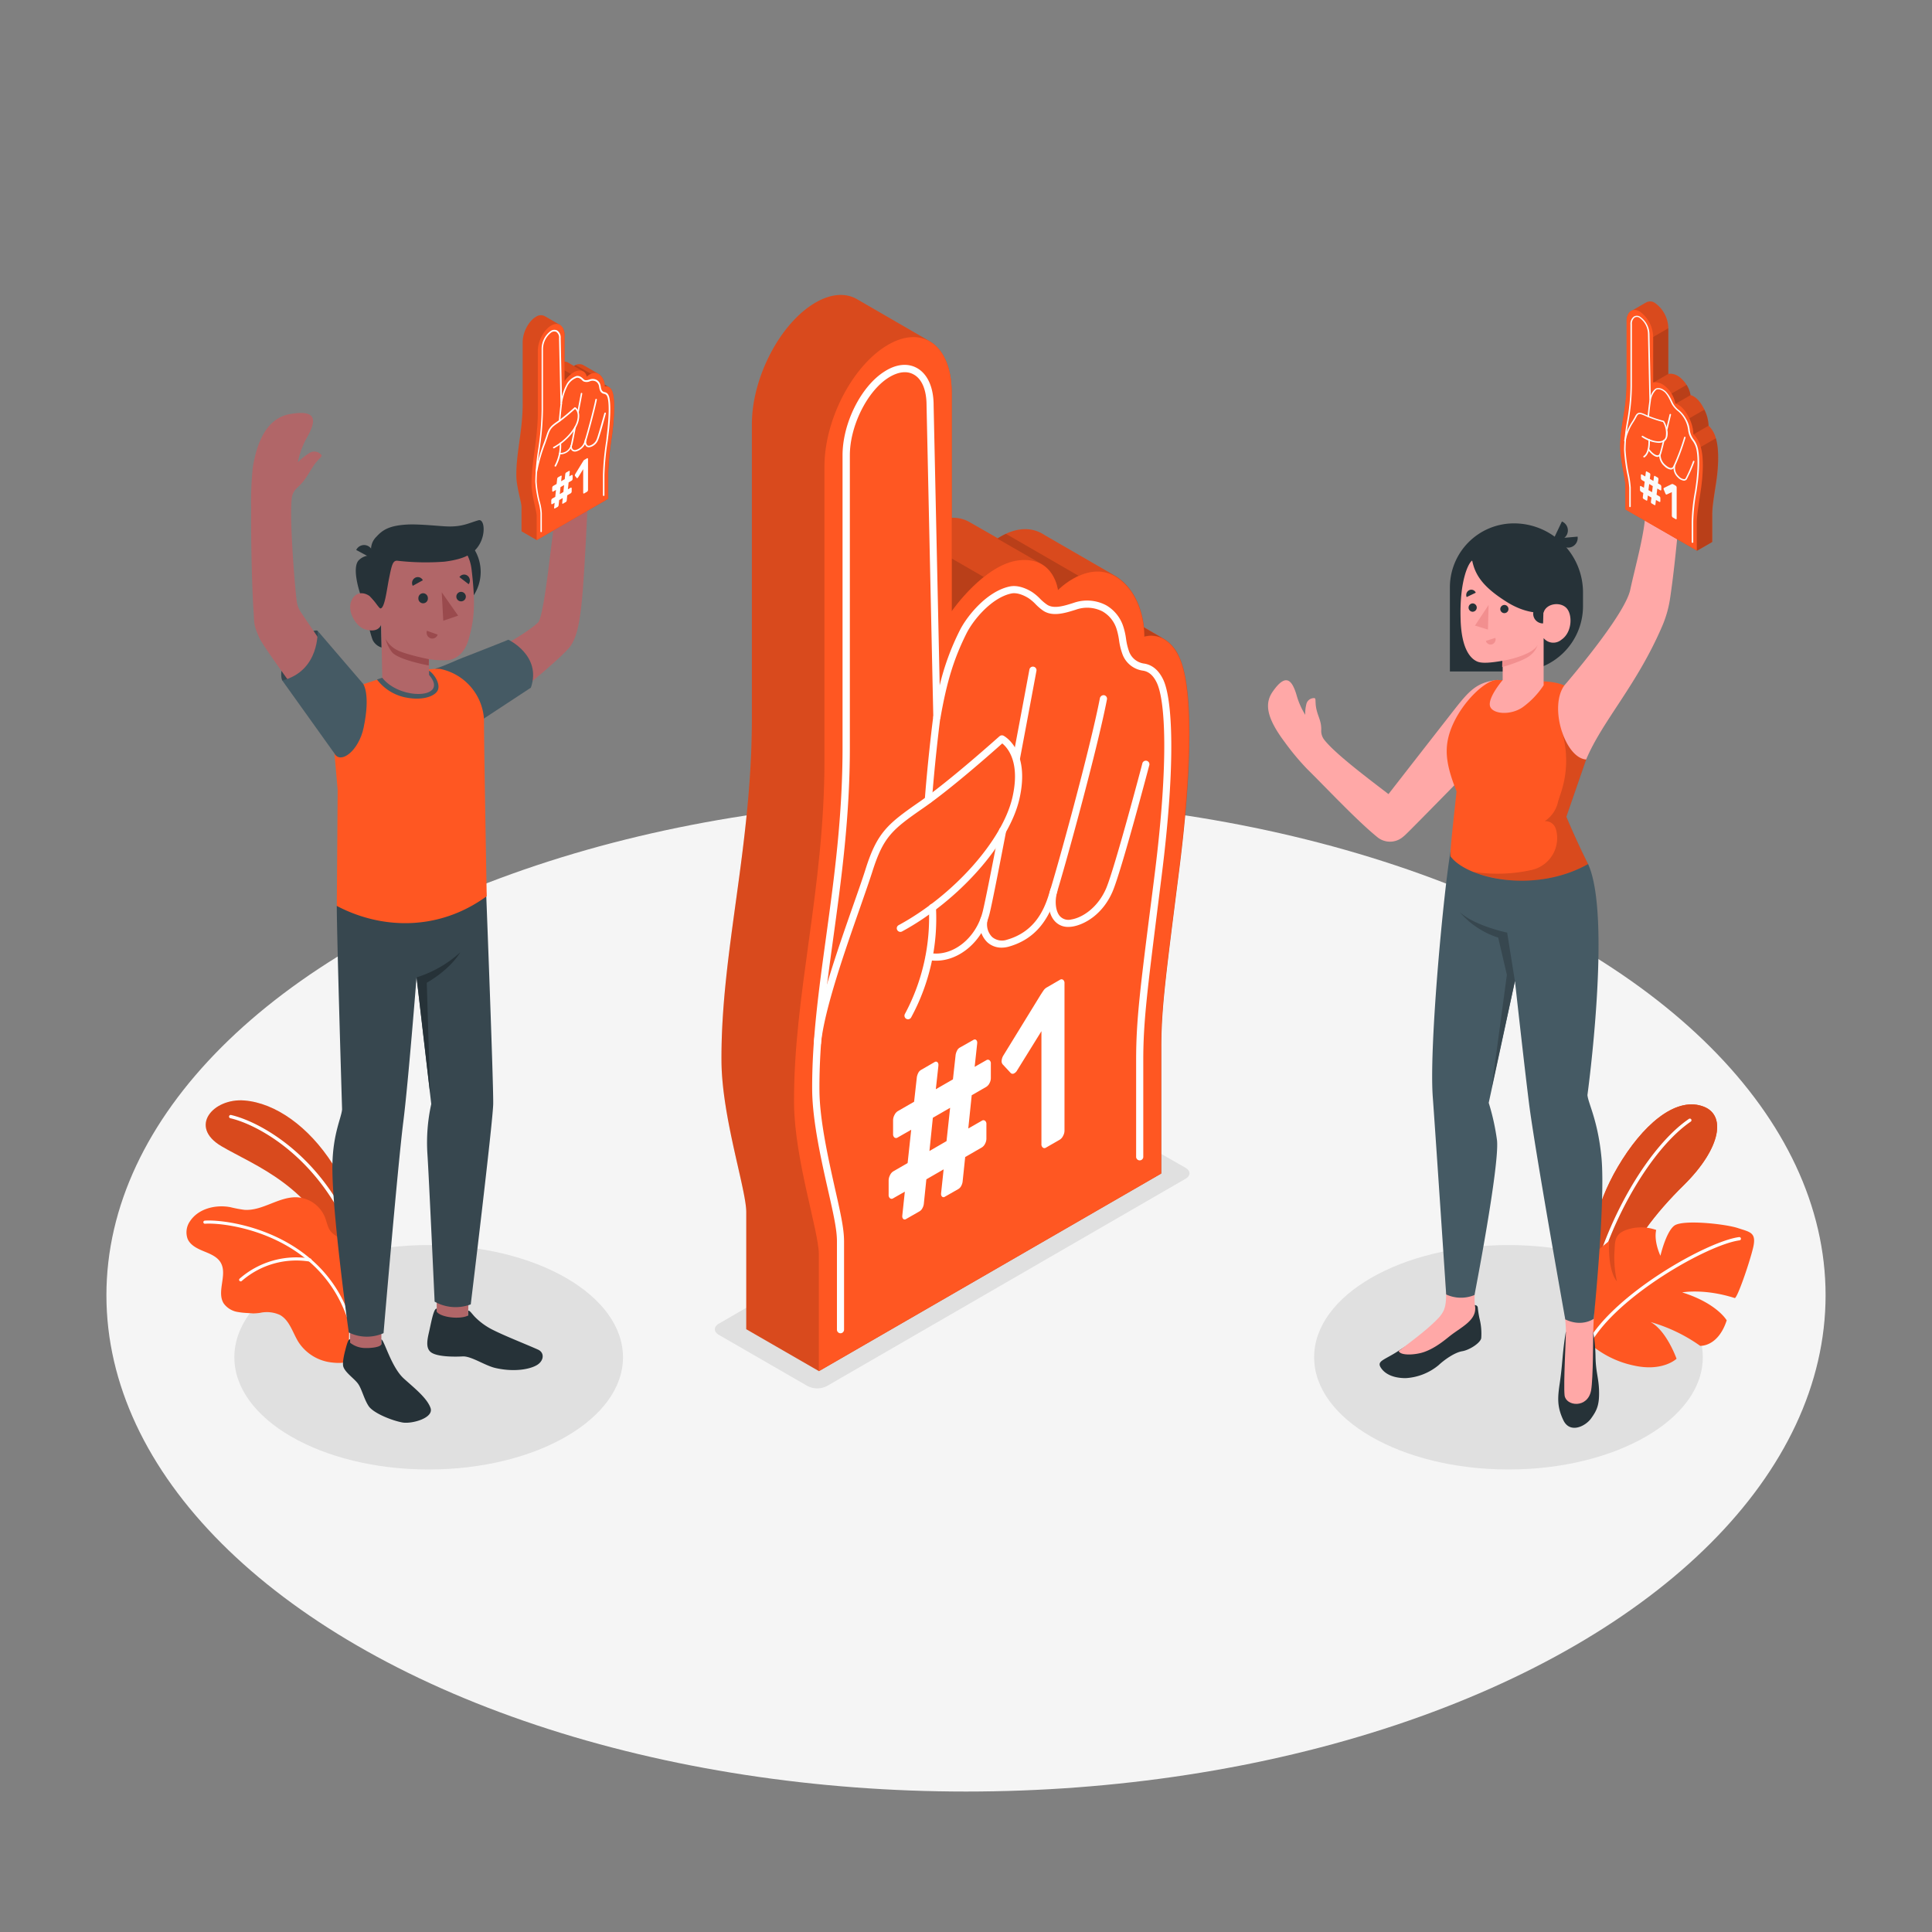 <svg xmlns="http://www.w3.org/2000/svg" viewBox="0 0 500 500"><rect x="0" y="0" width="500" height="500" fill="#808080" stroke="none"/><g id="freepik--Floor--inject-6"><ellipse id="freepik--floor--inject-6" cx="250" cy="335.21" rx="222.46" ry="128.44" style="fill:#f5f5f5"></ellipse></g><g id="freepik--Shadow--inject-6"><path id="freepik--shadow--inject-6" d="M186,345.44l23,13.27a5.49,5.49,0,0,0,5,0l92.81-53.64c1.37-.79,1.36-2.06,0-2.85L283.62,289a5.51,5.51,0,0,0-5,0L186,342.58C184.67,343.37,184.67,344.65,186,345.44Z" style="fill:#e0e0e0"></path><ellipse id="freepik--shadow--inject-6" cx="390.39" cy="351.26" rx="50.29" ry="29.04" style="fill:#e0e0e0"></ellipse><ellipse id="freepik--shadow--inject-6" cx="110.94" cy="351.26" rx="50.29" ry="29.04" style="fill:#e0e0e0"></ellipse></g><g id="freepik--Plants--inject-6"><g id="freepik--plants--inject-6"><path d="M93.83,323.69s-1.43-12.6-7.69-22.38S71.26,285.44,63.23,284.8s-14.52,6.76-5.93,11.83,23.87,10.26,30.9,29.24Z" style="fill:#FF5722"></path><path d="M93.83,323.69s-1.43-12.6-7.69-22.38S71.26,285.44,63.23,284.8s-14.52,6.76-5.93,11.83,23.87,10.26,30.9,29.24Z" style="opacity:0.15"></path><path d="M91.48,320.41l.08,0a.43.43,0,0,0,.24-.56c-8.48-20.88-24.62-29.59-32-31.29a.43.43,0,0,0-.51.32.43.43,0,0,0,.32.52c7.2,1.66,23,10.22,31.37,30.77A.4.4,0,0,0,91.48,320.41Z" style="fill:#fff"></path><path d="M48.57,320.66c.73,1.64,2.52,2.49,4.18,3.17s3.47,1.39,4.37,2.94c1.82,3.13-1.16,7.53.79,10.58a5.58,5.58,0,0,0,3.83,2.22c1.24.23,2.5.23,3.76.34a15.07,15.07,0,0,0,1.79-.14,8.15,8.15,0,0,1,5.18.55c2.49,1.4,3.25,4.54,4.77,7a11.81,11.81,0,0,0,8.38,5.26c1.12.14,3.2.35,4.34-.29l.23-.15,0,0c.15-.18.35-.4.43-.52a.22.22,0,0,0,0-.08c.44-1.62-.28-3.31-.31-5,0-.1,0-.2,0-.3.07-1.95.13-3.89.17-5.84q.14-5.37.11-10.74c0-2.33.25-4.88-.73-7.07-1.09-2.41-3.8-2.46-4.83-4.83-.41-.94-.62-2-1-2.9a8.34,8.34,0,0,0-7.1-5c-4.73-.24-9,3.59-13.7,3.24a32.24,32.24,0,0,1-3.63-.69c-3.83-.71-8.26.38-10.41,3.62A5,5,0,0,0,48.57,320.66Z" style="fill:#FF5722"></path><path d="M91.08,344h0a.4.4,0,0,0,.28-.49C84.86,319,59,315.46,53,315.9a.4.4,0,0,0-.37.43.4.4,0,0,0,.43.37c5.91-.42,31.2,3,37.59,27.05A.41.41,0,0,0,91.08,344Z" style="fill:#fff"></path><path d="M62.37,331.61a.43.43,0,0,0,.21-.11,21.47,21.47,0,0,1,17.59-5,.4.4,0,0,0,.12-.8A22.28,22.28,0,0,0,62,330.93a.4.4,0,0,0,0,.57A.44.44,0,0,0,62.37,331.61Z" style="fill:#fff"></path></g><g id="freepik--plants--inject-6"><path d="M411.27,328.11c-.17-6,1.5-16.07,7.42-26.12,6.33-10.76,14.69-18,21.71-15.77,6.55,2,5.11,10.91-4.73,20.58-6.9,6.79-13.89,15.4-17.08,25.23l-5.53,12.67Z" style="fill:#FF5722"></path><path d="M411.27,328.11c-.17-6,1.5-16.07,7.42-26.12,6.33-10.76,14.69-18,21.71-15.77,6.55,2,5.11,10.91-4.73,20.58-6.9,6.79-13.89,15.4-17.08,25.23l-5.53,12.67Z" style="fill:#FF5722"></path><g style="opacity:0.15"><path d="M411.27,328.11c-.17-6,1.5-16.07,7.42-26.12,6.33-10.76,14.69-18,21.71-15.77,6.55,2,5.11,10.91-4.73,20.58-6.9,6.79-13.89,15.4-17.08,25.23l-5.53,12.67Z"></path></g><path d="M412.36,332.59a.44.44,0,0,0,.37-.32c4.21-17.15,14.89-35.2,24.84-42a.43.43,0,0,0,.11-.59.41.41,0,0,0-.59-.11c-10.1,6.88-20.93,25.14-25.19,42.47a.44.44,0,0,0,.31.52Z" style="fill:#fff"></path><path d="M411.21,347.56a25.33,25.33,0,0,0,11.68,5.85c7.49,1.65,11-1.77,11-1.77s-2.56-7.26-6.73-9.5A42,42,0,0,1,440,348.3s4.61.34,6.87-6.59c0,0-2.48-4.4-11.52-7.24,0,0,5.67-1.07,13.58,1.46.59.28,3.7-8.67,4.73-12.83s-.66-4.2-3.88-5.27-14.34-2.29-16.5-.61-3.56,7.77-3.56,7.77-1.76-3.6-1.1-6.68a11.75,11.75,0,0,0-7-.25c-3.75,1.07-3.62,2.87-3.78,5.55a28.26,28.26,0,0,0,.62,8s-2.41-2.35-2-10.45c0,0-5.23,4-7.44,7.49S406.74,341.82,411.21,347.56Z" style="fill:#FF5722"></path><path d="M411.18,348a.43.43,0,0,0,.4-.21C418.43,335.46,442,322.1,450.19,321a.42.42,0,0,0,.36-.47.42.42,0,0,0-.48-.37c-8.34,1.11-32.27,14.69-39.23,27.19a.42.42,0,0,0,.16.58A.41.41,0,0,0,411.18,348Z" style="fill:#fff"></path></g></g><g id="freepik--foam-finger--inject-6"><g id="freepik--foam-finger--inject-6"><path d="M305.18,170a10.12,10.12,0,0,0-4-4.69h0l-5.13-3c-.35-3.28-1.69-9.21-6.64-12.76a10.16,10.16,0,0,0-1-.63l-18-10.4h0c-4.47-3-9.19-1.13-12.19.78l-7-4h0A8.66,8.66,0,0,0,246.3,134V101.63c0-6.59-2.18-11.24-5.62-13.27h0L222,77.55h0c-2.91-1.78-6.74-1.67-10.94.76h0c-9.1,5.25-16.47,19.34-16.47,31.46v76.1c0,33.43-8.05,60.69-7.87,88.75.09,14.46,6.41,33.22,6.41,39.05V344l18.82,10.85,88.6-51.15V271c0-10.1,1.17-18.54,4.67-46.21S308.67,177.34,305.18,170Z" style="fill:#FF5722"></path><path d="M305.18,170a10.12,10.12,0,0,0-4-4.69h0l-5.13-3c-.35-3.28-1.69-9.21-6.64-12.76a10.16,10.16,0,0,0-1-.63l-18-10.4h0c-4.47-3-9.19-1.13-12.19.78l-7-4h0A8.66,8.66,0,0,0,246.3,134V101.63c0-6.59-2.18-11.24-5.62-13.27h0L222,77.55h0c-2.91-1.78-6.74-1.67-10.94.76h0c-9.1,5.25-16.47,19.34-16.47,31.46v76.1c0,33.43-8.05,60.69-7.87,88.75.09,14.46,6.41,33.22,6.41,39.05V344l18.82,10.85,88.6-51.15V271c0-10.1,1.17-18.54,4.67-46.21S308.67,177.34,305.18,170Z" style="opacity:0.15"></path><path d="M300.94,165.23a6.4,6.4,0,0,0-4.79-.47,19.31,19.31,0,0,0-.12-2.37Z" style="opacity:0.15"></path><path d="M254.59,149.32a46.48,46.48,0,0,0-8.29,8.85V144.54Z" style="opacity:0.15"></path><path d="M258.11,139.39,269.62,146a8.16,8.16,0,0,1,2.8,2.83,11.14,11.14,0,0,1,1.39,3.86,20.25,20.25,0,0,1,5.31-3.68l-18.79-10.85A18.42,18.42,0,0,0,258.11,139.39Z" style="opacity:0.15"></path><path d="M211.91,354.84V324.53c0-5.83-6.32-24.59-6.41-39-.18-28.07,7.87-55.33,7.87-88.75v-76.1c0-12.13,7.37-26.21,16.47-31.46h0c9.09-5.25,16.46.32,16.46,12.45v56.54s8.46-12.26,17.49-13.21,10,7.75,10,7.75,8.18-8.37,15.57-3.08c7.12,5.11,6.76,15.13,6.76,15.13s5.54-2,9,5.27,3.49,27.13,0,54.8-4.67,36.11-4.67,46.21v32.65Z" style="fill:#FF5722"></path><path d="M217.52,345.05a.93.93,0,0,1-.92-.93V321.29c0-3-.8-6.67-2.33-13.39-1.7-7.5-4-17.77-4.08-25.71-.09-12.88,1.69-25.81,3.57-39.5,2.11-15.38,4.29-31.27,4.29-49.19V117.82c0-8.24,4.72-17.73,10.74-21.6,3.05-2,6.06-2.32,8.47-1,2.77,1.51,4.36,5,4.36,9.65l1.57,72.51a65,65,0,0,1,5.21-14.25c1.86-3.71,7-10.08,12.87-11.34,2.28-.5,4.63.68,5.82,1.42a12.83,12.83,0,0,1,2.13,1.8A12.26,12.26,0,0,0,271,156.5c1.74,1.14,4.35.32,6.86-.48a10.52,10.52,0,0,1,8.39.61,9.81,9.81,0,0,1,4.43,5.43,18.3,18.3,0,0,1,.74,3.27,16.17,16.17,0,0,0,.72,3.09,4.82,4.82,0,0,0,3.8,3.29c2.2.28,3.91,1.69,5.1,4.17,2.3,4.81,3.4,20.71-.42,50.91l-.69,5.52c-3,23.91-4.05,32-4.05,42v25.16a.93.93,0,0,1-1.85,0V274.29c0-10.14,1-18.21,4.06-42.19l.7-5.54c3.76-29.81,2.77-45.31.58-49.88-.91-1.91-2.11-2.93-3.67-3.13a6.58,6.58,0,0,1-5.28-4.45,17.25,17.25,0,0,1-.82-3.47,17.65,17.65,0,0,0-.66-2.94,8,8,0,0,0-3.58-4.44,8.7,8.7,0,0,0-6.94-.46c-2.79.88-6,1.88-8.44.26a13.23,13.23,0,0,1-2-1.72,11,11,0,0,0-1.82-1.54c-.77-.48-2.74-1.56-4.45-1.19-5,1.06-9.77,6.7-11.6,10.36-3.25,6.52-5.07,12.42-6.71,21.78a.94.94,0,0,1-1,.77.93.93,0,0,1-.86-.91l-1.75-80.71c0-4-1.23-6.87-3.38-8-1.8-1-4.14-.65-6.59.93-5.45,3.51-9.88,12.5-9.88,20V193.5c0,18.05-2.19,34-4.31,49.42-1.88,13.64-3.64,26.51-3.56,39.26.05,7.74,2.35,17.9,4,25.31,1.56,6.85,2.37,10.58,2.37,13.8v22.83A.93.93,0,0,1,217.52,345.05Z" style="fill:#fff"></path><path d="M211.54,270.91h-.09a.94.94,0,0,1-.84-1c.87-9,6.33-24.58,10.31-35.94,1.26-3.59,2.35-6.69,3.05-8.92,3-9.59,5.77-11.84,13.95-17.51s20.63-16.93,20.76-17a.93.93,0,0,1,1.05-.13c.29.15,6.94,3.82,4.1,16.33-2.64,11.6-15.7,26.36-30.38,34.32a.92.92,0,0,1-1.25-.38.91.91,0,0,1,.37-1.25c14.26-7.73,26.92-22,29.45-33.1,2.08-9.14-1.29-12.85-2.64-13.93-2.5,2.24-13.09,11.63-20.4,16.7-8.13,5.63-10.37,7.48-13.24,16.55-.72,2.26-1.81,5.37-3.07,9-3.95,11.26-9.36,26.68-10.21,35.49A.93.93,0,0,1,211.54,270.91Z" style="fill:#fff"></path><path d="M235,263.79a.92.92,0,0,1-.45-.12.93.93,0,0,1-.36-1.26,52.77,52.77,0,0,0,6.2-27.47.92.92,0,0,1,.83-1,.93.93,0,0,1,1,.83,53.57,53.57,0,0,1-6.42,28.55A.93.93,0,0,1,235,263.79Z" style="fill:#fff"></path><path d="M240.26,207.92h-.06a.93.93,0,0,1-.86-1c0-.1.69-9.54,2.18-21.46a.93.93,0,0,1,1.84.23c-1.49,11.86-2.17,21.26-2.17,21.36A.93.93,0,0,1,240.26,207.92Z" style="fill:#fff"></path><path d="M242.25,248.63a11.16,11.16,0,0,1-2-.18.93.93,0,0,1,.34-1.82c5.85,1.09,12-3.73,13.74-10.74.55-2.25,2-9.35,4.24-21.09a.92.92,0,1,1,1.81.35c-2.26,11.77-3.69,18.9-4.25,21.19C254.37,243.51,248.4,248.63,242.25,248.63Z" style="fill:#fff"></path><path d="M263.08,197l-.17,0a.92.92,0,0,1-.74-1.08c2.37-12.56,4.24-22.64,4.24-22.64a.91.91,0,0,1,1.07-.74.92.92,0,0,1,.75,1.08s-1.87,10.08-4.24,22.64A.93.93,0,0,1,263.08,197Z" style="fill:#fff"></path><path d="M259.23,245.25a5.41,5.41,0,0,1-3.73-1.41,6.42,6.42,0,0,1-1.74-6.05.92.92,0,0,1,1.08-.74,1,1,0,0,1,.74,1.09,4.61,4.61,0,0,0,1.17,4.34,3.94,3.94,0,0,0,3.85.72c7-2,9.48-7.44,10.74-11.37,2.38-7.46,10.79-38.1,13.32-51.17a1,1,0,0,1,1.09-.74.93.93,0,0,1,.73,1.09c-2.54,13.13-11,43.9-13.38,51.38-2.17,6.8-6.1,10.92-12,12.59A6.94,6.94,0,0,1,259.23,245.25Z" style="fill:#fff"></path><path d="M276.47,239.88a4.54,4.54,0,0,1-3.54-1.54c-1.59-1.79-2-5-1.08-8.18a.93.93,0,0,1,1.78.52c-.74,2.5-.46,5.15.68,6.43a3,3,0,0,0,2.94.85c3-.49,6.89-3.16,9-8,2.2-5.14,9.3-32,9.37-32.31a.93.93,0,1,1,1.79.47c-.29,1.11-7.21,27.31-9.46,32.57-2.5,5.86-7.15,8.56-10.36,9.1A7,7,0,0,1,276.47,239.88Z" style="fill:#fff"></path><path d="M249.79,299.44l-.67,6.4a3.25,3.25,0,0,1-.37,1.1,2,2,0,0,1-.73.78l-3.5,2a.58.58,0,0,1-.68,0,.87.87,0,0,1-.29-.75v-.12l.66-6.22-4.47,2.58-.66,6.4a3.06,3.06,0,0,1-.38,1.1,1.91,1.91,0,0,1-.73.78l-3.49,2a.6.6,0,0,1-.69,0,.9.9,0,0,1-.28-.75v-.12l.66-6.22-3,1.71a.7.7,0,0,1-.84,0,1.07,1.07,0,0,1-.35-.91v-3.72a3,3,0,0,1,.35-1.33,2.27,2.27,0,0,1,.84-1l3.72-2.15.93-8.62-3.5,2a.7.7,0,0,1-.84,0,1.07,1.07,0,0,1-.35-.91V289.9a2.9,2.9,0,0,1,.35-1.32,2.37,2.37,0,0,1,.84-1l4.25-2.45.71-6.37a4.12,4.12,0,0,1,.35-1.06,1.84,1.84,0,0,1,.71-.79l3.54-2.05a.6.6,0,0,1,.69,0,.9.9,0,0,1,.29.75v.18l-.67,6.1,4.43-2.55.7-6.37a3.8,3.8,0,0,1,.36-1.06,1.72,1.72,0,0,1,.71-.79l3.54-2a.58.58,0,0,1,.68,0,.9.9,0,0,1,.29.75V270l-.66,6.1,3-1.71a.7.7,0,0,1,.84,0,1.06,1.06,0,0,1,.35.91V279a2.81,2.81,0,0,1-.35,1.33,2.27,2.27,0,0,1-.84.95l-3.76,2.17-.89,8.6,3.5-2a.7.7,0,0,1,.84,0,1.06,1.06,0,0,1,.35.91v3.72a2.81,2.81,0,0,1-.35,1.33,2.27,2.27,0,0,1-.84.95Zm-9.25-1.56,4.42-2.56.93-8.62-4.47,2.58Z" style="fill:#fff"></path><path d="M259.48,275.44a1.32,1.32,0,0,1-.25-1,3.09,3.09,0,0,1,.47-1.33l9.6-15.63c.24-.37.48-.74.73-1.1a2.58,2.58,0,0,1,.82-.8l3.45-2a.7.7,0,0,1,.84,0,1.06,1.06,0,0,1,.35.91v38.11a2.79,2.79,0,0,1-.35,1.33,2.37,2.37,0,0,1-.84,1l-3.58,2.06a.7.7,0,0,1-.84,0,1.08,1.08,0,0,1-.36-.92V266.87L263.24,277a1.92,1.92,0,0,1-.86.83.73.73,0,0,1-.82-.15Z" style="fill:#fff"></path></g></g><g id="freepik--character-2--inject-6"><path d="M412.3,344.58a40.1,40.1,0,0,1,.62,6.57c.08,4,.81,5.41.91,8.68.11,3.75-.54,5.15-2.05,7.25s-5.51,4-7.19.46-1.47-5.89-.93-9.56.63-5.89.95-8.79c.28-2.55.62-4.48.62-4.48Z" style="fill:#263238"></path><path d="M401,313.2l13.14-.24c-.19,8.78-1.59,23.38-1.81,31.62-.05,1.55,0,12-.55,15.23-.88,4.79-6.56,4.14-6.87,1.28s.37-15.12.35-16.38c0-5.28-2.42-19.07-3.72-28.54C401.45,315.7,401,313.65,401,313.2Z" style="fill:#ffa8a7"></path><path d="M381.65,337.75s.68,0,.79.59a27.72,27.72,0,0,0,.43,2.78,16,16,0,0,1,.47,5.21c-.23,1.22-3,3.05-4.94,3.37s-4.61,2.21-6.11,3.62a14.67,14.67,0,0,1-8.5,3.34c-3.2,0-5.42-1.06-6.47-2.77s1-1.92,4.61-4.29l2.83-1.83c5.78-3.78,7.9-5.8,9.53-9.58Z" style="fill:#263238"></path><path d="M374.25,335.69C374.34,333,373,313,373,313l11.31,1.27c-2.67,16-2.89,21.4-2.59,23.72h0a2.07,2.07,0,0,1,.07.67c0,3.1-3.5,4.77-6.23,6.84-1.08.81-3.85,3.33-7.1,4.43-2.1.72-6,1-6.48-.29,3.32-2.53,7.84-5.85,10.48-8.74C373.67,339.48,374.15,338.41,374.25,335.69Z" style="fill:#ffa8a7"></path><path d="M411,223.62c6.17,13.47-.17,59.77-.17,59.77.19,2.18,2.69,6.49,3.62,16.11,1.1,11.37-2,41.8-2,41.8s-3,2.25-7.36.16c0,0-8-44.72-9.39-56-1.24-9.86-3.63-31.55-3.63-31.55l-6.79,31.5a59,59,0,0,1,2.15,9.74c.65,6.65-5.83,40-5.83,40a9.14,9.14,0,0,1-7.33-.14s-2.87-43.12-3.47-51.13c-1-13.45,3-55,4.66-63.84Z" style="fill:#455a64"></path><path d="M392.05,253.88l-2-12.52s-8.47-1.75-12.32-5.36a21.9,21.9,0,0,0,10,6.65l2.25,9.64-3.93,29.17Z" style="fill:#37474f"></path><path d="M329.37,179c3.24-4.66,4.92-3.37,6.18.89A19.82,19.82,0,0,0,337.8,185a9.66,9.66,0,0,1,.28-2.75,2,2,0,0,1,2.13-1.57c.41.1.1,1.1.46,2.78.46,2.14,1.36,3.21,1.26,5.59a3.74,3.74,0,0,0,.83,2.46c2.82,3.56,10.88,9.64,16.58,14,3.55-4.56,11.49-14.76,15.3-19.63,5.22-6.68,6.91-9.27,13-9.92a12.41,12.41,0,0,0-4.68,3.68c-2.36,2.84.67,16.18.67,16.18s-18,18.43-19.91,20.22c-.28.26-.56.5-.85.72a5.15,5.15,0,0,1-6.39-.09c-5.29-4.27-13.46-13-18.08-17.54a64.44,64.44,0,0,1-5.86-7C327.55,185.51,327.34,181.93,329.37,179Z" style="fill:#ffa8a7"></path><path d="M400,176.36h0c8,.55,8.55,4.4,10.55,8.62a13.67,13.67,0,0,1,.38,10.29l-5.57,16.1s2.61,6.3,5.63,12.25c-14,7.79-31.4,3.7-35.6-2-.18-1.21.9-10.64,1.57-16.8-2.46-6.17-3.11-10.08-2.08-14.16,1.93-7.57,9.41-14.94,12.72-14.68Z" style="fill:#FF5722"></path><path d="M396.45,225.13a8.44,8.44,0,0,0,6.29-10.28c-.05-.17-.1-.32-.14-.44a2.75,2.75,0,0,0-2.83-1.88h0a8.17,8.17,0,0,0,3.49-5.2l.73-2.24a26.23,26.23,0,0,0,.25-15.71l0-.14,5.94-3.38,1,.72a14,14,0,0,1-.22,8.69l-5.57,16.1s2.61,6.3,5.63,12.25a36.12,36.12,0,0,1-29.84,2A40.78,40.78,0,0,0,396.45,225.13Z" style="opacity:0.15"></path><path d="M430.32,161.7c-6.62,15.59-15.66,24.86-19.82,34.86-5.46-.37-9.71-13.54-5.65-19.17,0,0,15.61-18,17.06-24.77,1.28-6,4.06-15.64,3.91-20.73a3.5,3.5,0,0,0-1-2.26c-1.68-1.81-1.68-3.26-2.76-5.25-.84-1.55-1.75-2.13-1.49-2.48a2,2,0,0,1,2.72-.2,10.44,10.44,0,0,1,2.06,2,20.3,20.3,0,0,0-1.64-5.5c-1.85-4.19-1.4-6.33,4.26-4.84,3.55.94,5.77,3.89,6.3,12.41a81.48,81.48,0,0,1,.06,10.65c-.61,6.56-1.28,12.84-2.09,18.28A29,29,0,0,1,430.32,161.7Z" style="fill:#ffa8a7"></path><path d="M444.06,113.45a6.89,6.89,0,0,0-1.88-3.28,10.41,10.41,0,0,0-1.42-4.79c-1.54-2.89-3.25-3.12-3.25-3.12a7.55,7.55,0,0,0-2.1-4c-1.88-2-3.65-1.47-3.65-1.47V85a8.25,8.25,0,0,0-3.44-6.58h0a2.19,2.19,0,0,0-2.28-.16h0l-3.83,2.21-.15.08h0A3.1,3.1,0,0,0,421,83.24V99.15c0,7-1.69,10.74-1.65,16.65,0,3,1.34,8.49,1.34,9.7v6.34l18.52,10.69,3.93-2.27v-6.82c0-2.11.24-3.6,1-8.53S444.79,115.82,444.06,113.45Z" style="fill:#FF5722"></path><path d="M444.06,113.45a6.89,6.89,0,0,0-1.88-3.28,10.41,10.41,0,0,0-1.42-4.79c-1.54-2.89-3.25-3.12-3.25-3.12a7.55,7.55,0,0,0-2.1-4c-1.88-2-3.65-1.47-3.65-1.47V85a8.25,8.25,0,0,0-3.44-6.58h0a2.19,2.19,0,0,0-2.28-.16h0l-3.83,2.21-.15.08h0A3.1,3.1,0,0,0,421,83.24V99.15c0,7-1.69,10.74-1.65,16.65,0,3,1.34,8.49,1.34,9.7v6.34l18.52,10.69,3.93-2.27v-6.82c0-2.11.24-3.6,1-8.53S444.79,115.82,444.06,113.45Z" style="opacity:0.15"></path><path d="M435.8,139.55l3.36,3,3.93-2.27v-6.82c0-2.11.24-3.6,1-8.53s.73-9.09,0-11.46a.14.14,0,0,0,0-.06l-7.28,4.21Z" style="opacity:0.15"></path><path d="M442.18,110.16a10.17,10.17,0,0,0-1.09-4.14l-4.29,2.48-2.1,2.35,3.55,1.59,3.93-2.27Z" style="opacity:0.15"></path><path d="M431.3,102.6l2.28,1.93,3.93-2.27a6.86,6.86,0,0,0-1-2.66Z" style="opacity:0.15"></path><polygon points="431.76 96.77 427.83 99.03 427.83 87.22 431.76 84.95 431.76 96.77" style="opacity:0.15"></polygon><path d="M420.64,131.84V125.5c0-1.21-1.32-6.66-1.34-9.7,0-5.91,1.65-9.67,1.65-16.65V83.24c0-2.53,1.54-3.7,3.44-2.6h0a8.25,8.25,0,0,1,3.44,6.58V99s1.77-.52,3.65,1.46a7.59,7.59,0,0,1,2.1,4s1.71.23,3.25,3.12a10.41,10.41,0,0,1,1.42,4.79,6.89,6.89,0,0,1,1.88,3.28c.74,2.37.74,6.52,0,11.46s-1,6.42-1,8.53v6.82Z" style="fill:#FF5722"></path><path d="M438,140.48a.19.19,0,0,1-.2-.19V135a50.42,50.42,0,0,1,.85-7.84l.15-1c.79-5.32.57-8.83.11-10.33a5.69,5.69,0,0,0-.88-1.76,5.63,5.63,0,0,1-1-2,7.25,7.25,0,0,1-.16-.89,8,8,0,0,0-.15-.8,7.55,7.55,0,0,0-.81-2,7.8,7.8,0,0,0-1.56-1.91,6.4,6.4,0,0,1-1.65-1.82c-.14-.26-.27-.54-.39-.8s-.26-.55-.41-.81a6.75,6.75,0,0,0-1-1.47c-1.1-1-2-.9-2.3-.68a4.73,4.73,0,0,0-1.36,2.86.19.19,0,0,1-.21.15.18.18,0,0,1-.17-.18l-.37-17.3a5.19,5.19,0,0,0-2.27-4.23,1.19,1.19,0,0,0-1.18,0,2,2,0,0,0-.7,1.74V99.82a53.53,53.53,0,0,1-.9,9.3,41.66,41.66,0,0,0-.74,7.34,45.6,45.6,0,0,0,.84,6.28,23,23,0,0,1,.5,3.44V131a.2.2,0,1,1-.39,0v-4.77a23.86,23.86,0,0,0-.49-3.37,46.22,46.22,0,0,1-.85-6.35,42.14,42.14,0,0,1,.75-7.4,53,53,0,0,0,.9-9.24V84a2.33,2.33,0,0,1,.88-2.07,1.54,1.54,0,0,1,1.55,0,5.59,5.59,0,0,1,2.49,4.57l.34,15.95a3.72,3.72,0,0,1,1.13-1.77c.42-.36,1.56-.49,2.81.69a7.26,7.26,0,0,1,1.11,1.56c.15.27.29.56.42.83s.25.53.38.78a6,6,0,0,0,1.56,1.71,7.66,7.66,0,0,1,1.64,2,7.94,7.94,0,0,1,.86,2c.07.29.11.57.15.84a6.07,6.07,0,0,0,.16.85,5.24,5.24,0,0,0,.91,1.83,5.89,5.89,0,0,1,.95,1.89c.48,1.54.7,5.11-.1,10.5l-.14,1a48.94,48.94,0,0,0-.85,7.79v5.26A.19.19,0,0,1,438,140.48Z" style="fill:#fafafa"></path><path d="M429.23,114.61a8.67,8.67,0,0,1-4.28-1.48.18.18,0,0,1-.06-.26.19.19,0,0,1,.26-.07c2,1.21,3.9,1.7,5,1.27a1.49,1.49,0,0,0,.93-1,5.67,5.67,0,0,0-.7-3.85,30.36,30.36,0,0,1-4.31-1.45c-1.75-.81-2.07-.86-2.59.19-.15.3-.38.69-.65,1.14a14,14,0,0,0-2.11,4.91.2.2,0,1,1-.39,0,14.23,14.23,0,0,1,2.17-5.06c.26-.45.49-.83.63-1.12.7-1.41,1.41-1.15,3.1-.37a30.55,30.55,0,0,0,4.32,1.44.19.19,0,0,1,.12.09c.06.09,1.37,2.33.78,4.23a1.85,1.85,0,0,1-1.16,1.23A3.13,3.13,0,0,1,429.23,114.61Z" style="fill:#fafafa"></path><path d="M425.47,118.38a.2.2,0,0,1-.11-.36c1.49-1,1.23-4.12,1.23-4.15a.2.2,0,1,1,.39,0c0,.14.28,3.4-1.41,4.51A.19.19,0,0,1,425.47,118.38Z" style="fill:#fafafa"></path><path d="M426.57,108h0a.2.2,0,0,1-.18-.2s.15-1.83.46-4a.19.19,0,0,1,.22-.16.18.18,0,0,1,.16.22c-.31,2.12-.45,3.92-.45,3.94A.19.19,0,0,1,426.57,108Z" style="fill:#fafafa"></path><path d="M429,118.26c-.72,0-1.64-.68-2.51-1.85a.18.18,0,0,1,0-.27.19.19,0,0,1,.27,0c1,1.35,1.87,1.75,2.3,1.68a.57.57,0,0,0,.45-.44c.12-.34.42-1.47.89-3.38a.19.19,0,0,1,.23-.14.19.19,0,0,1,.14.23c-.47,1.92-.77,3.07-.89,3.41a1,1,0,0,1-.76.71Z" style="fill:#fafafa"></path><path d="M431.34,111.2h0a.19.19,0,0,1-.14-.23l.88-3.71a.2.2,0,0,1,.24-.14.19.19,0,0,1,.14.23s-.39,1.65-.89,3.71A.19.19,0,0,1,431.34,111.2Z" style="fill:#fafafa"></path><path d="M432.44,121.53a2.85,2.85,0,0,1-1.7-.88,3.8,3.8,0,0,1-1.35-3,.2.2,0,0,1,.23-.14.2.2,0,0,1,.15.24,3.49,3.49,0,0,0,1.23,2.58c.66.57,1.2.84,1.56.77a.74.74,0,0,0,.51-.48,56.38,56.38,0,0,0,2.78-7.45.2.2,0,0,1,.23-.14.19.19,0,0,1,.14.24,57.75,57.75,0,0,1-2.8,7.53,1.16,1.16,0,0,1-.79.68Z" style="fill:#fafafa"></path><path d="M435.79,124.4a2.72,2.72,0,0,1-1.6-.86,3.26,3.26,0,0,1-1-3.1.19.19,0,1,1,.35.15,2.91,2.91,0,0,0,.93,2.68,2.18,2.18,0,0,0,1.37.74.53.53,0,0,0,.37-.18,36.43,36.43,0,0,0,1.94-4.45.19.19,0,0,1,.24-.12.2.2,0,0,1,.12.25,37.71,37.71,0,0,1-2,4.57,1,1,0,0,1-.66.32Z" style="fill:#fafafa"></path><path d="M428.56,129.4l-.14,1.18a.2.2,0,0,1-.08.14.14.14,0,0,1-.15,0l-.73-.42a.34.34,0,0,1-.15-.16.49.49,0,0,1-.06-.23v0l.14-1.14-.93-.54-.14,1.18a.22.22,0,0,1-.08.14.14.14,0,0,1-.15,0l-.73-.42a.39.39,0,0,1-.15-.16.49.49,0,0,1-.06-.23v0l.14-1.14-.62-.36a.58.58,0,0,1-.17-.2.63.63,0,0,1-.08-.28v-.77a.23.23,0,0,1,.08-.2.15.15,0,0,1,.17,0l.78.44.19-1.57-.73-.42a.58.58,0,0,1-.17-.2.63.63,0,0,1-.08-.28v-.78a.23.23,0,0,1,.08-.19.14.14,0,0,1,.17,0l.89.52.15-1.16a.26.26,0,0,1,.07-.14.12.12,0,0,1,.15,0l.74.42a.35.35,0,0,1,.14.17.46.46,0,0,1,.06.22v0l-.13,1.11.92.54.15-1.16a.26.26,0,0,1,.07-.14.12.12,0,0,1,.15,0l.74.42a.4.4,0,0,1,.14.17.46.46,0,0,1,.06.22v0l-.13,1.12.62.35a.58.58,0,0,1,.17.2.61.61,0,0,1,.07.28v.78a.22.22,0,0,1-.07.19.14.14,0,0,1-.17,0l-.79-.46-.19,1.59.73.42a.45.45,0,0,1,.18.2.54.54,0,0,1,.07.27v.78a.21.21,0,0,1-.07.19.15.15,0,0,1-.18,0Zm-1.94-2.56.93.54.19-1.58-.93-.54Z" style="fill:#fafafa"></path><path d="M430.58,126.72a.54.54,0,0,1-.05-.27.19.19,0,0,1,.1-.17l2-1,.15,0a.18.18,0,0,1,.17,0l.72.42a.45.45,0,0,1,.18.2.54.54,0,0,1,.07.27v8a.22.22,0,0,1-.07.19.15.15,0,0,1-.18,0l-.75-.44a.39.39,0,0,1-.17-.2.56.56,0,0,1-.08-.27v-6.09l-1.31.61a.18.18,0,0,1-.18,0,.6.6,0,0,1-.17-.23Z" style="fill:#fafafa"></path><path d="M375.23,173.78h17.53a16.92,16.92,0,0,0,16.92-16.92v-3.54a17.87,17.87,0,0,0-17.87-17.87h0A16.58,16.58,0,0,0,375.23,152Z" style="fill:#263238"></path><path d="M381,145.08c-.89.47-3.28,5-3,15,.19,8.44,2.92,10.52,4.3,11.12s4,.24,6.59-.19V176s-3.55,4.13-3.33,6.45,5.14,2.87,8.47.61a21.71,21.71,0,0,0,5.46-5.72V165.14a3.23,3.23,0,0,0,4.58.43c2.84-1.89,2.95-6.56,1.3-8.24s-5.22-1.14-5.88,1.18c0,0-4.17.73-9.76-2.87C383.6,151.76,381.74,148.66,381,145.08Z" style="fill:#ffa8a7"></path><path d="M379.57,154.52l2.36-1.13a1.25,1.25,0,0,0-1.7-.65A1.38,1.38,0,0,0,379.57,154.52Z" style="fill:#263238"></path><path d="M389.33,153.77l2.21,1.39a1.25,1.25,0,0,0-.36-1.78A1.37,1.37,0,0,0,389.33,153.77Z" style="fill:#263238"></path><path d="M399.5,156.18l-.15,5.16a2.51,2.51,0,0,1-2.56-2.57A2.72,2.72,0,0,1,399.5,156.18Z" style="fill:#263238"></path><path d="M402,139.62l2.22-4.66a2.5,2.5,0,0,1,1.3,3.39A2.71,2.71,0,0,1,402,139.62Z" style="fill:#263238"></path><path d="M403.14,139.33l5.14-.45a2.5,2.5,0,0,1-2.25,2.84A2.71,2.71,0,0,1,403.14,139.33Z" style="fill:#263238"></path><path d="M388.27,157.61a1.06,1.06,0,1,0,1.11-1.05A1.08,1.08,0,0,0,388.27,157.61Z" style="fill:#263238"></path><path d="M387,165.08l-2.46.79a1.27,1.27,0,0,0,1.6.88A1.35,1.35,0,0,0,387,165.08Z" style="fill:#f28f8f"></path><path d="M380.07,157.16a1.07,1.07,0,0,0,1,1.16,1.09,1.09,0,0,0,1.11-1,1.08,1.08,0,0,0-1-1.16A1.09,1.09,0,0,0,380.07,157.16Z" style="fill:#263238"></path><polygon points="385.25 156.56 385.08 162.94 381.72 161.9 385.25 156.56" style="fill:#f28f8f"></polygon><path d="M388.8,171c2.72-.36,8.3-2,9.17-4.17a5.71,5.71,0,0,1-2,2.82c-1.67,1.43-7.21,3-7.21,3Z" style="fill:#f28f8f"></path></g><g id="freepik--character-1--inject-6"><path d="M147.65,167.2c2.7-3.91,3.21-11,4.42-36.32.15-3-7.89,2.3-8.53,4.27-.52,1.58-2.54,23.68-4.21,25.86-3.51,3.47-16.66,10.68-22.07,11.53s-6.19,4.68-6.19,4.68,6,13,14.09,8.49C130.53,182.73,145.8,169.89,147.65,167.2Z" style="fill:#b16668"></path><path d="M112.63,173.06c2.7-.81,4.82-2,8.48-3.36,4.89-1.88,10.46-4.14,10.46-4.14s8.69,4.09,5.82,12.41l-13.24,8.7Z" style="fill:#455a64"></path><path d="M158.38,101.15a2.11,2.11,0,0,0-.84-1h0l-1.07-.62a3.79,3.79,0,0,0-1.39-2.66l-.22-.13-3.77-2.18h0a2.27,2.27,0,0,0-2.55.16l-1.45-.84h0a1.75,1.75,0,0,0-1-.28V86.86a3.08,3.08,0,0,0-1.18-2.78h0L141,81.83h0a2.19,2.19,0,0,0-2.29.16h0c-1.9,1.09-3.44,4-3.44,6.57v15.9c0,7-1.68,12.69-1.64,18.55,0,3,1.34,6.94,1.34,8.16v6.33l3.93,2.27,18.52-10.69v-6.82a80.2,80.2,0,0,1,1-9.66C159.11,106.82,159.11,102.68,158.38,101.15Z" style="fill:#FF5722"></path><path d="M158.38,101.15a2.11,2.11,0,0,0-.84-1h0l-1.07-.62a3.79,3.79,0,0,0-1.39-2.66l-.22-.13-3.77-2.18h0a2.27,2.27,0,0,0-2.55.16l-1.45-.84h0a1.75,1.75,0,0,0-1-.28V86.86a3.08,3.08,0,0,0-1.18-2.78h0L141,81.83h0a2.19,2.19,0,0,0-2.29.16h0c-1.9,1.09-3.44,4-3.44,6.57v15.9c0,7-1.68,12.69-1.64,18.55,0,3,1.34,6.94,1.34,8.16v6.33l3.93,2.27,18.52-10.69v-6.82a80.2,80.2,0,0,1,1-9.66C159.11,106.82,159.11,102.68,158.38,101.15Z" style="opacity:0.15"></path><path d="M157.49,100.15a1.35,1.35,0,0,0-1-.1,3.72,3.72,0,0,0,0-.5Z" style="opacity:0.15"></path><path d="M147.81,96.82a10,10,0,0,0-1.73,1.85V95.83Z" style="opacity:0.15"></path><path d="M148.54,94.75,151,96.13a1.59,1.59,0,0,1,.58.6,2.11,2.11,0,0,1,.29.8,4.24,4.24,0,0,1,1.12-.77L149,94.5A3,3,0,0,0,148.54,94.75Z" style="opacity:0.15"></path><path d="M138.89,139.77v-6.33c0-1.22-1.32-5.14-1.34-8.16,0-5.87,1.64-11.56,1.64-18.55V90.83c0-2.53,1.54-5.48,3.45-6.57h0c1.9-1.1,3.44.06,3.44,2.6V98.67s1.76-2.56,3.65-2.76a1.83,1.83,0,0,1,2.09,1.62s1.71-1.75,3.26-.64a4,4,0,0,1,1.41,3.16s1.16-.43,1.89,1.1.73,5.67,0,11.45a80.2,80.2,0,0,0-1,9.66v6.82Z" style="fill:#FF5722"></path><path d="M140.06,137.72a.19.19,0,0,1-.19-.19v-4.77a14.23,14.23,0,0,0-.49-2.8,28.1,28.1,0,0,1-.85-5.37,57.09,57.09,0,0,1,.75-8.26,73.17,73.17,0,0,0,.89-10.27V90.24a5.79,5.79,0,0,1,2.25-4.51,1.69,1.69,0,0,1,1.77-.21,2.16,2.16,0,0,1,.91,2l.33,15.16a12.88,12.88,0,0,1,1.09-3,4.67,4.67,0,0,1,2.68-2.37,1.7,1.7,0,0,1,1.22.3,2.69,2.69,0,0,1,.45.37,2,2,0,0,0,.36.31c.36.24.91.07,1.43-.1a2.23,2.23,0,0,1,1.75.13,2,2,0,0,1,.93,1.14,3.75,3.75,0,0,1,.16.68,2.31,2.31,0,0,0,.15.64,1,1,0,0,0,.79.69,1.38,1.38,0,0,1,1.07.87c.48,1,.71,4.33-.09,10.64l-.15,1.16a69.22,69.22,0,0,0-.84,8.77v5.26a.2.2,0,0,1-.2.19.2.2,0,0,1-.19-.19v-5.26a68.31,68.31,0,0,1,.85-8.82L157,113c.79-6.22.58-9.46.13-10.42a1,1,0,0,0-.77-.65,1.38,1.38,0,0,1-1.1-.93,3.39,3.39,0,0,1-.18-.73,3.65,3.65,0,0,0-.13-.61,1.72,1.72,0,0,0-.75-.93,1.85,1.85,0,0,0-1.45-.1,2.08,2.08,0,0,1-1.77.06,2.35,2.35,0,0,1-.41-.36,2.69,2.69,0,0,0-.38-.32,1.41,1.41,0,0,0-.93-.25,4.34,4.34,0,0,0-2.43,2.16,15.15,15.15,0,0,0-1.4,4.56.2.2,0,0,1-.21.15.17.17,0,0,1-.17-.18l-.37-16.87a1.81,1.81,0,0,0-.71-1.68,1.32,1.32,0,0,0-1.37.19,5.46,5.46,0,0,0-2.07,4.19v15.82a73.58,73.58,0,0,1-.9,10.32,57.81,57.81,0,0,0-.74,8.21,27.64,27.64,0,0,0,.84,5.29,14,14,0,0,1,.5,2.88v4.77A.19.19,0,0,1,140.06,137.72Z" style="fill:#fff"></path><path d="M138.81,122.23h0a.19.19,0,0,1-.17-.21,41.21,41.21,0,0,1,2.15-7.51c.27-.75.49-1.4.64-1.86.63-2,1.21-2.48,2.92-3.66s4.31-3.54,4.33-3.56a.18.18,0,0,1,.22,0c.06,0,1.45.8.86,3.41-.55,2.43-3.28,5.51-6.35,7.17a.19.19,0,0,1-.26-.07.2.2,0,0,1,.08-.27c3-1.61,5.62-4.59,6.15-6.91.44-1.91-.27-2.69-.55-2.91-.52.46-2.74,2.43-4.26,3.49-1.7,1.17-2.17,1.56-2.77,3.45-.15.48-.38,1.13-.64,1.88a41.06,41.06,0,0,0-2.14,7.42A.19.19,0,0,1,138.81,122.23Z" style="fill:#fff"></path><path d="M143.71,120.74a.15.15,0,0,1-.09,0,.2.2,0,0,1-.08-.26,11.07,11.07,0,0,0,1.3-5.74.21.21,0,0,1,.17-.22.2.2,0,0,1,.21.18,11.06,11.06,0,0,1-1.34,6A.18.18,0,0,1,143.71,120.74Z" style="fill:#fff"></path><path d="M144.81,109.07h0a.19.19,0,0,1-.18-.21s.15-2,.46-4.48a.19.19,0,0,1,.21-.17.19.19,0,0,1,.17.22c-.31,2.47-.45,4.44-.45,4.46A.2.2,0,0,1,144.81,109.07Z" style="fill:#fff"></path><path d="M145.23,117.58a3,3,0,0,1-.42,0,.2.2,0,0,1-.15-.23.19.19,0,0,1,.22-.15,2.72,2.72,0,0,0,2.88-2.24c.11-.48.41-2,.88-4.41a.19.19,0,1,1,.38.07c-.47,2.46-.77,4-.89,4.43A3.21,3.21,0,0,1,145.23,117.58Z" style="fill:#fff"></path><path d="M149.58,106.79h0a.19.19,0,0,1-.16-.22c.5-2.63.89-4.73.89-4.73a.19.19,0,0,1,.22-.16.2.2,0,0,1,.16.23s-.39,2.1-.89,4.73A.2.2,0,0,1,149.58,106.79Z" style="fill:#fff"></path><path d="M148.78,116.87a1.14,1.14,0,0,1-.78-.29,1.35,1.35,0,0,1-.37-1.27.2.2,0,0,1,.23-.15.18.18,0,0,1,.15.22,1,1,0,0,0,.25.91.8.8,0,0,0,.8.15,3.24,3.24,0,0,0,2.25-2.38c.5-1.55,2.25-8,2.78-10.69a.2.2,0,0,1,.23-.15.2.2,0,0,1,.15.23c-.53,2.74-2.29,9.17-2.79,10.73a3.64,3.64,0,0,1-2.51,2.63A1.37,1.37,0,0,1,148.78,116.87Z" style="fill:#fff"></path><path d="M152.38,115.75a1,1,0,0,1-.74-.32,1.86,1.86,0,0,1-.22-1.71.18.18,0,0,1,.24-.13.19.19,0,0,1,.13.24,1.49,1.49,0,0,0,.14,1.34.64.64,0,0,0,.61.18,2.76,2.76,0,0,0,1.88-1.67c.45-1.08,1.94-6.7,2-6.76a.21.21,0,0,1,.24-.14.2.2,0,0,1,.14.24c-.06.23-1.51,5.71-2,6.81a3.06,3.06,0,0,1-2.16,1.9Z" style="fill:#fff"></path><path d="M146.8,128.19l-.13,1.34a.9.9,0,0,1-.08.23.35.35,0,0,1-.16.16l-.73.43a.12.12,0,0,1-.14,0,.18.18,0,0,1-.06-.16v0l.14-1.3-.93.54-.14,1.33a.78.78,0,0,1-.08.23.42.42,0,0,1-.15.17l-.73.42a.14.14,0,0,1-.15,0,.18.18,0,0,1-.06-.16v0l.14-1.3-.62.36c-.07,0-.13,0-.17,0a.23.23,0,0,1-.08-.19v-.78a.63.63,0,0,1,.08-.28.42.42,0,0,1,.17-.2l.78-.44.19-1.81-.73.43a.13.13,0,0,1-.17,0,.23.23,0,0,1-.08-.19v-.78a.63.63,0,0,1,.08-.28.49.49,0,0,1,.17-.2l.89-.51.15-1.33a.63.63,0,0,1,.07-.22.42.42,0,0,1,.15-.17l.74-.42a.11.11,0,0,1,.14,0,.2.2,0,0,1,.06.16v0l-.14,1.27.93-.53.15-1.33a.63.63,0,0,1,.07-.22.42.42,0,0,1,.15-.17l.74-.42a.11.11,0,0,1,.14,0,.2.2,0,0,1,.06.16v0l-.14,1.27.62-.36a.17.17,0,0,1,.18,0,.22.22,0,0,1,.07.19v.78a.61.61,0,0,1-.07.28.51.51,0,0,1-.18.2l-.78.45-.19,1.8.73-.43a.17.17,0,0,1,.18,0,.22.22,0,0,1,.07.19v.78a.61.61,0,0,1-.07.28.51.51,0,0,1-.18.2Zm-1.93-.32.93-.54.19-1.8-.93.54Z" style="fill:#fff"></path><path d="M148.83,123.18a.29.29,0,0,1-.05-.22.63.63,0,0,1,.1-.28l2-3.26.15-.23a.57.57,0,0,1,.18-.17l.72-.42a.15.15,0,0,1,.17,0,.23.23,0,0,1,.08.19v8a.56.56,0,0,1-.08.27.44.44,0,0,1-.17.2l-.75.44a.15.15,0,0,1-.18,0,.22.22,0,0,1-.07-.19v-6.09l-1.31,2.12a.51.51,0,0,1-.18.18.19.19,0,0,1-.18,0Z" style="fill:#fff"></path><rect x="90.61" y="337.91" width="8.1" height="13.86" transform="translate(189.31 689.68) rotate(180)" style="fill:#b16668"></rect><path d="M98.71,347.77v-1.15c.77.33,2.57,7.2,5.78,10.13,2.56,2.33,6,5,6.93,7.62s-4.85,4.19-7.24,3.77c-2.77-.49-7.58-2.44-8.78-4.25s-1.78-4.48-2.76-5.81-3.24-2.81-3.77-4.34c-.29-.84.06-2.69.47-4.25s.78-3,1.27-2.87v.88a6.41,6.41,0,0,0,4,1.37C95.84,348.91,98.72,348.68,98.71,347.77Z" style="fill:#263238"></path><polygon points="113.02 341.4 121.11 341.68 121.51 327.01 113.02 326.73 113.02 341.4" style="fill:#b16668"></polygon><path d="M121.19,339.18c.42,0,.77.61,1.69,1.61a17.45,17.45,0,0,0,4.77,3.43c3,1.52,8.92,3.85,11.59,5.06,1.67.75,1.59,2.76-.13,3.9s-5.88,2-10.88.86c-2.72-.61-6.26-3.12-8.5-3s-6.44.11-8.09-1-1-3.58-.53-5.67c.51-2.29,1.15-5.85,1.91-5.69v.78c1,1.48,6,2.08,8.13,1Z" style="fill:#263238"></path><path d="M87.16,234.4c0,7.74,1.37,52.71,1.37,52.71-.19,2.23-2.33,6.18-2.5,14.2-.24,11.62,4.23,43.53,4.23,43.53a10.65,10.65,0,0,0,9,.18s3.67-43.26,5.12-54.76c1.27-10,3.42-37.32,3.42-37.32l3.81,32.78a46.1,46.1,0,0,0-1,12.87c.37,5.32,1.87,38.27,1.87,38.27a11.07,11.07,0,0,0,9.35.71s5.71-47,5.81-51.85c.1-5.57-2.12-62.39-2.12-62.39Z" style="fill:#37474f"></path><path d="M107.82,252.94a29.94,29.94,0,0,0,11.27-6.46s-2.17,4.07-8.64,7.86l.86,28.62Z" style="fill:#263238"></path><path d="M82.19,163.24c-.8-.45-4.61,1.23-7,4.34s-2.8,7.57-2.11,8.54,10-2.77,10-2.77Z" style="fill:#37474f"></path><path d="M92.48,177.52a7.46,7.46,0,0,0-3.9,4.06c-.64,1.62-2.56,4.24-2.56,7.33l1.37,15.54-.23,30c11.62,6.13,26.4,6.54,38.8-2.51,0,0-.7-38.57-.7-44.87,0-.29,0-.58,0-.87a14.2,14.2,0,0,0-11.19-13.05c-2.19-.49-14.2,2-14.2,2l-7.37,2.43Z" style="fill:#FF5722"></path><path d="M67.08,165c1.38,3.12,17.74,25,21.67,30.24,10.22-4.95,2.69-16.88,2.69-16.88s-11.8-17.24-13.72-20.15a6.77,6.77,0,0,1-.9-2.43c-.29-1.58-2-21-1.31-26.86a4.35,4.35,0,0,1,1.43-2.71c2.11-1.88,2.8-3.56,4.25-5.74,1.14-1.69,2.27-2.26,2-2.69a2.32,2.32,0,0,0-3.11-.54,16.19,16.19,0,0,0-3,2.4,21.43,21.43,0,0,1,2.41-6.49c2.61-4.63,2.32-7.15-4.38-6-4.19.69-8.15,4.15-9.7,13.93A85.65,85.65,0,0,0,65,131.7c-.08,8.22.22,21.22.65,26.9C65.81,161.47,65.69,161.89,67.08,165Z" style="fill:#b16668"></path><path d="M94,177,82.19,163.24s.64,10.35-9.13,12.88L86.56,195c1.52,2.85,6.24-.54,7.55-6.72C95.94,179.64,94,177,94,177Z" style="fill:#455a64"></path><path d="M98.93,175.4l-1.37.45a12.31,12.31,0,0,0,6.9,4.54c4.53,1.06,7.86-.07,8.75-1.59s-.59-4.15-2.14-5.21Z" style="fill:#455a64"></path><path d="M102.14,148a11.13,11.13,0,1,0,11.13-11.13A11.13,11.13,0,0,0,102.14,148Z" style="fill:#263238"></path><path d="M94,155.92s1.81,8.48,2.53,9.87a3.85,3.85,0,0,0,2.22,1.79l-.13-6Z" style="fill:#263238"></path><path d="M96.3,143.79A4.16,4.16,0,0,0,92.84,145c-1.48,1.52-.65,6.27,1.19,10.92l3.4.39Z" style="fill:#263238"></path><path d="M98.45,156.32c-.68.4-1.65-.9-2.49-1.78s-3.58-2.08-4.95.8,1.2,6.82,3.36,7.5c3.72,1.16,4.28-1.22,4.28-1.22l.28,13.78h0c4.62,5.93,17.46,5.48,12.11-.72V170.6a23.19,23.19,0,0,0,5,.25c2.74-.42,4.46-2.58,5.29-5.54,1.33-4.76,1.84-8.6.71-17.95-1.24-10.25-13.17-10.36-19.61-6.31S98.45,156.32,98.45,156.32Z" style="fill:#b16668"></path><path d="M98.45,157.46c-.34,0-1.65-2.15-2.49-2.92-1.18-1.07.34-10.75.34-10.75a4.59,4.59,0,0,1,1.13-4.9c1.61-1.77,3.36-2.89,8-3.14,2.72-.14,7.07.29,9.51.45,4.58.31,6.27-.82,8.9-1.56,2-.56,2.24,6.71-2.84,9.12,0,0-1.66,1.07-6,1.6a65,65,0,0,1-12.07-.23c-1.26-.18-1.53,1.05-2.21,4.4C100.1,152.46,99.6,157.44,98.45,157.46Z" style="fill:#263238"></path><path d="M96.3,144.54l-4.11-2.21a2.26,2.26,0,0,1,3.11-1A2.45,2.45,0,0,1,96.3,144.54Z" style="fill:#263238"></path><path d="M111,170.6s-6.11-1.23-8.24-2.37a7,7,0,0,1-3-2.92,9.73,9.73,0,0,0,1.67,3.45c1.56,2,9.52,3.46,9.52,3.46Z" style="fill:#9a4a4d"></path><path d="M110.73,154.79a1.23,1.23,0,1,1-2.45,0,1.24,1.24,0,0,1,1.23-1.26A1.25,1.25,0,0,1,110.73,154.79Z" style="fill:#263238"></path><path d="M109.43,150.17l-2.61,1.44a1.55,1.55,0,0,1,.61-2.08A1.45,1.45,0,0,1,109.43,150.17Z" style="fill:#263238"></path><path d="M110.48,163.24l2.79,1a1.47,1.47,0,0,1-1.9.93A1.56,1.56,0,0,1,110.48,163.24Z" style="fill:#9a4a4d"></path><path d="M121.29,151.19l-2.39-1.84A1.45,1.45,0,0,1,121,149,1.58,1.58,0,0,1,121.29,151.19Z" style="fill:#263238"></path><path d="M120.56,154.44a1.23,1.23,0,1,1-1.23-1.27A1.25,1.25,0,0,1,120.56,154.44Z" style="fill:#263238"></path><polygon points="114.32 153.28 114.72 160.64 118.56 159.33 114.32 153.28" style="fill:#9a4a4d"></polygon></g></svg>